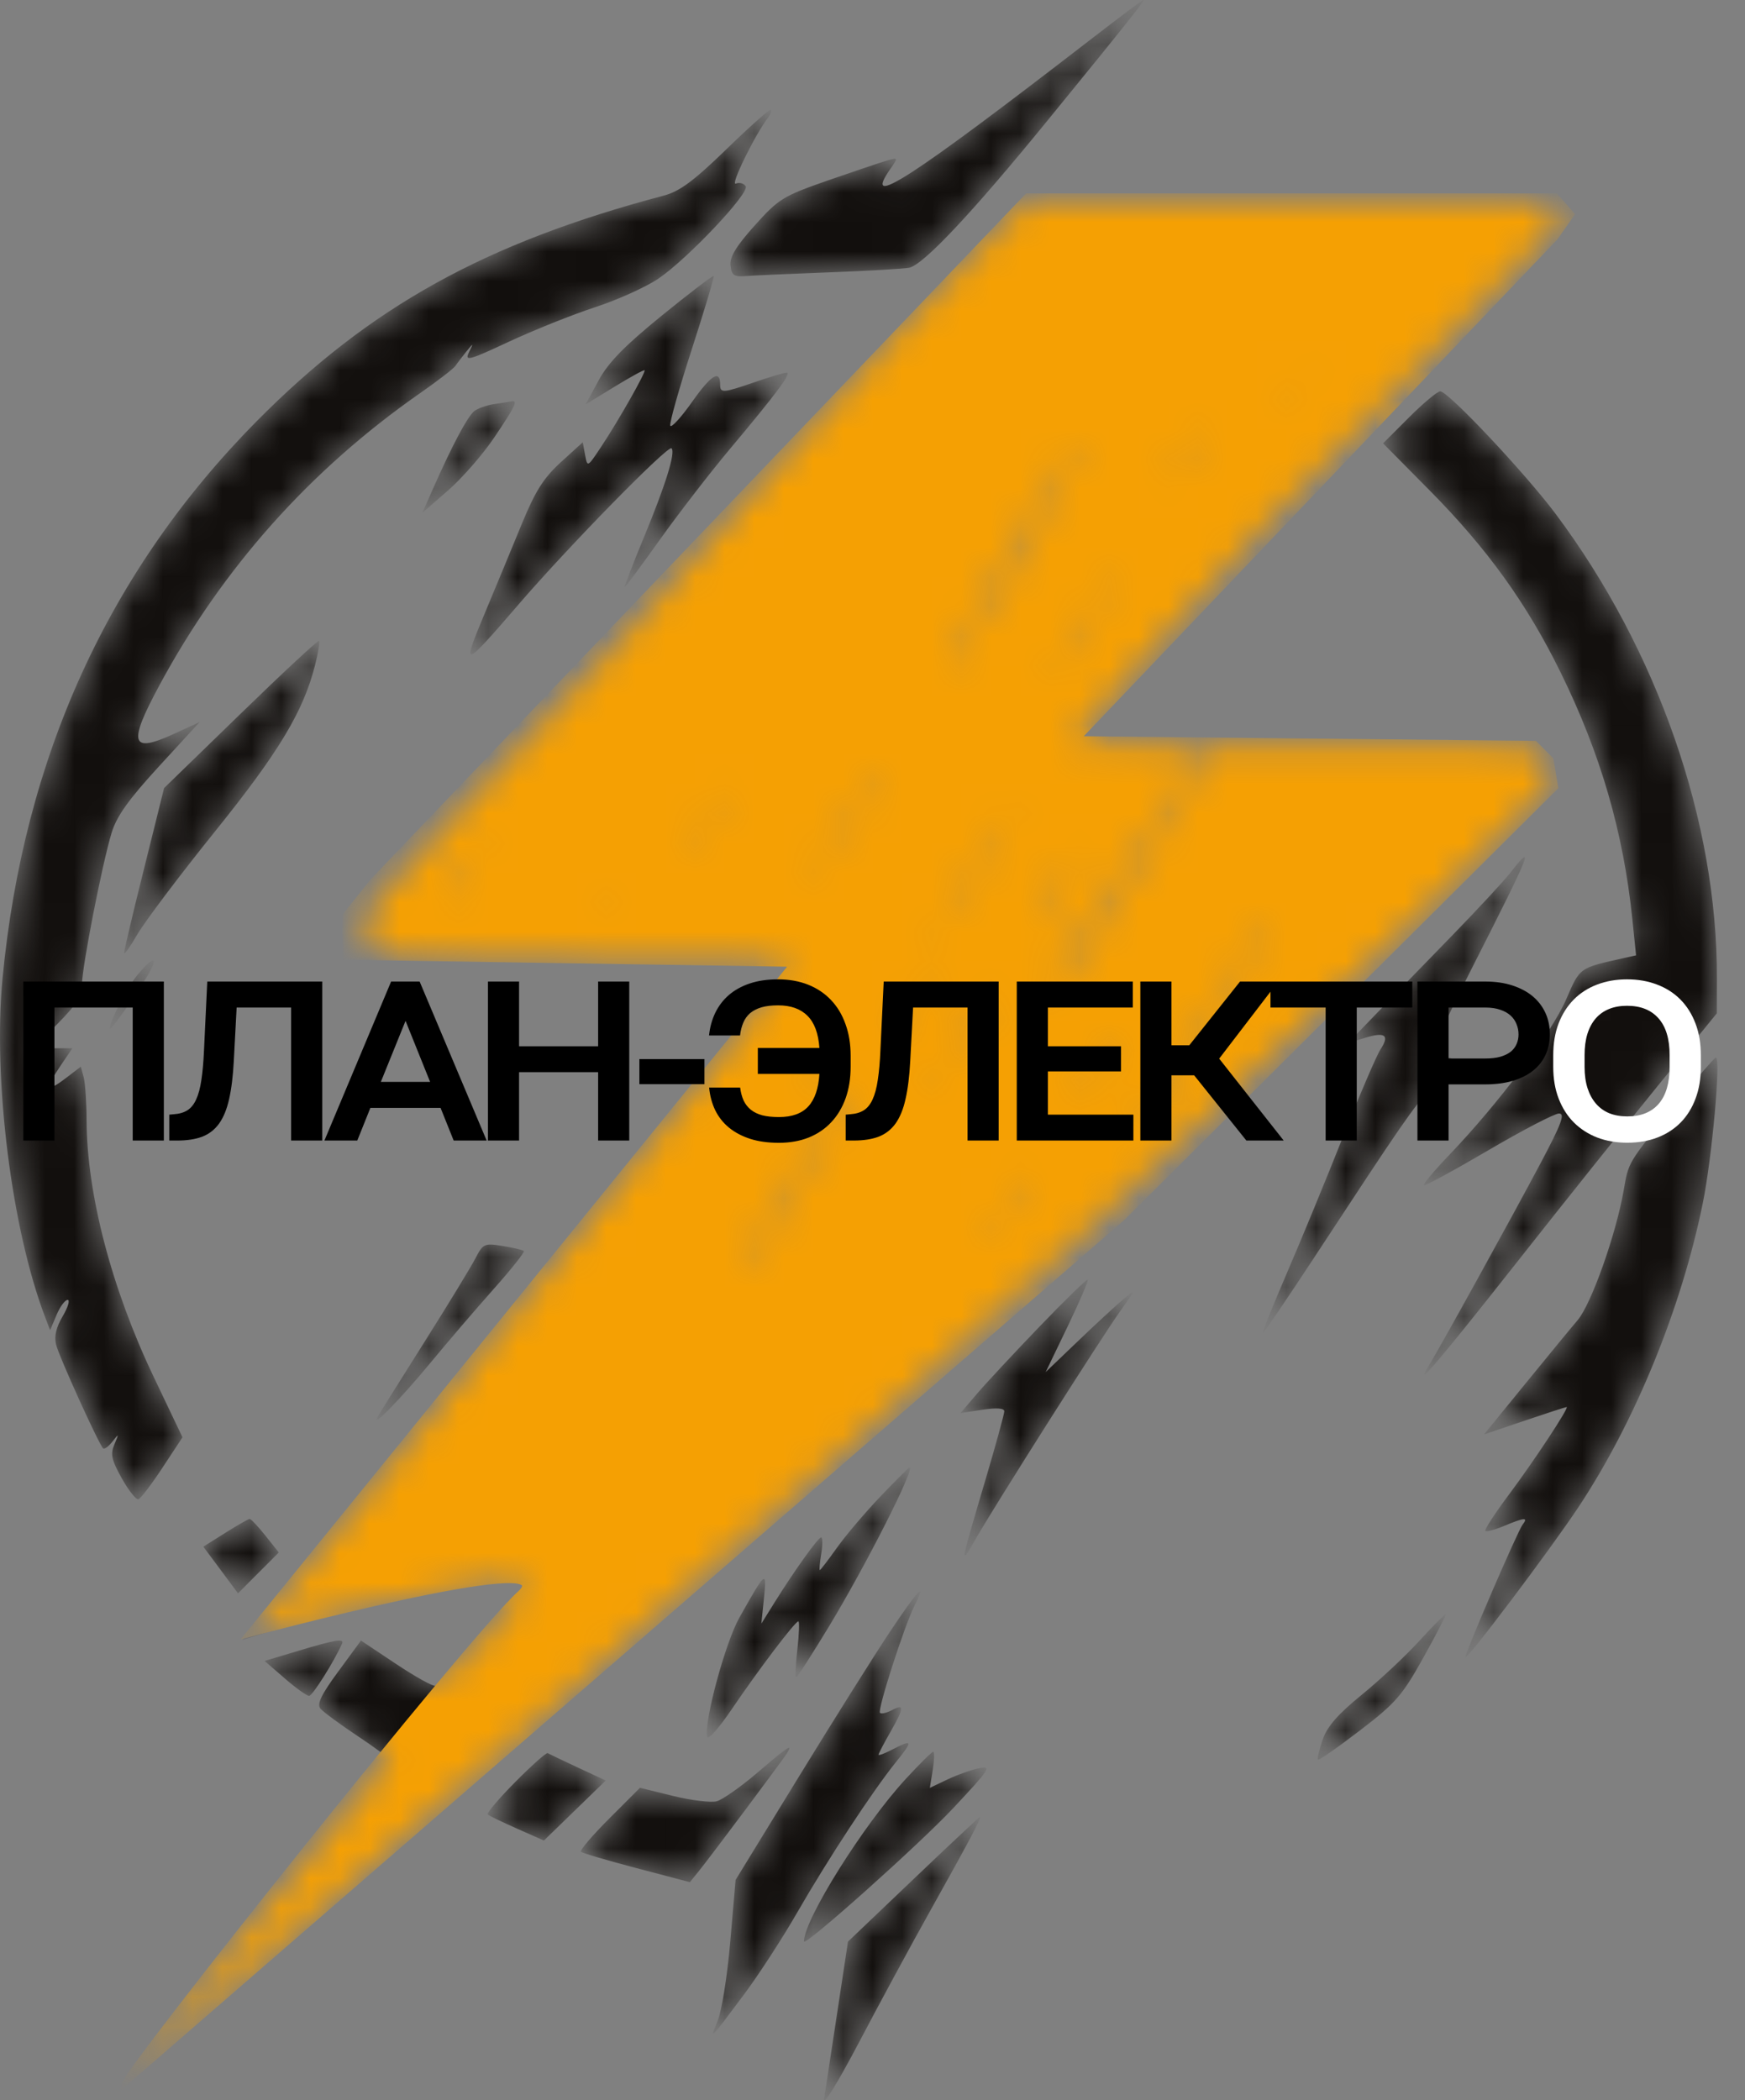 <?xml version="1.0" encoding="UTF-8"?> <svg xmlns="http://www.w3.org/2000/svg" width="59" height="71" viewBox="0 0 59 71" fill="none"><rect x="0" y="0" width="59" height="71" fill="#808080" stroke="none"/> <mask id="mask0_4431_27431" style="mask-type:alpha" maskUnits="userSpaceOnUse" x="0" y="0" width="59" height="71"> <path fill-rule="evenodd" clip-rule="evenodd" d="M36.949 1.278C30.719 6.089 29.109 7.128 30.119 5.686C30.369 5.329 30.366 5.322 30.001 5.425C29.794 5.484 28.895 5.786 28.002 6.096C26.475 6.628 26.328 6.718 25.518 7.622C24.886 8.326 24.668 8.687 24.7 8.976C24.736 9.309 24.816 9.364 25.215 9.333C25.475 9.312 26.751 9.255 28.05 9.206C29.35 9.157 30.559 9.087 30.739 9.051C31.22 8.953 32.865 7.204 35.406 4.089C38.092 0.796 38.725 -0.002 38.655 3.3489e-06C38.626 0.001 37.858 0.576 36.949 1.278ZM24.567 5.039C23.451 6.121 22.978 6.471 22.441 6.613C16.404 8.211 12.507 10.37 8.678 14.24C3.675 19.295 0.8 25.597 0.086 33.069C-0.242 36.512 0.395 41.574 1.532 44.541L1.694 44.965L1.91 44.453C2.029 44.171 2.198 43.941 2.286 43.941C2.374 43.941 2.299 44.19 2.12 44.494C1.897 44.871 1.826 45.178 1.897 45.458C1.998 45.864 3.334 48.808 3.485 48.959C3.527 49.002 3.669 48.9 3.8 48.733C4.022 48.449 4.026 48.454 3.868 48.827C3.727 49.158 3.769 49.349 4.119 49.976C4.35 50.389 4.603 50.706 4.681 50.68C4.76 50.654 5.127 50.173 5.497 49.61L6.17 48.587L5.194 46.539C3.773 43.56 2.936 40.358 2.928 37.877C2.926 37.271 2.882 36.613 2.829 36.416L2.733 36.058L2.201 36.464C1.571 36.944 1.524 36.796 2.058 36.009L2.447 35.436H1.788H1.129L1.95 34.604C2.589 33.957 2.772 33.662 2.772 33.278C2.772 32.692 3.451 29.218 3.774 28.152C3.943 27.593 4.349 27.025 5.375 25.907L6.748 24.41L5.865 24.815C4.418 25.477 4.323 25.144 5.391 23.164C7.53 19.198 10.484 15.886 14.19 13.3C14.797 12.877 15.341 12.457 15.4 12.368C15.459 12.278 15.623 12.063 15.763 11.89C16.015 11.58 16.016 11.58 15.853 11.918C15.706 12.223 15.86 12.181 17.207 11.551C18.044 11.161 19.354 10.636 20.12 10.386C20.885 10.136 21.852 9.698 22.269 9.414C23.261 8.737 25.353 6.521 25.213 6.295C25.153 6.198 25.003 6.159 24.878 6.207C24.678 6.283 25.525 4.554 25.972 3.972C26.057 3.861 26.098 3.743 26.064 3.709C26.03 3.675 25.356 4.273 24.567 5.039ZM34.15 7.362C32.662 8.748 28.055 13.635 26.318 15.67C23.318 19.183 18.684 24.226 15.017 27.968C12.344 30.697 12.176 30.944 12.477 31.727C12.738 32.407 13.123 32.443 20.089 32.443C24.834 32.443 26.712 32.493 26.712 32.618C26.712 32.808 22.025 38.741 18.795 42.641C17.69 43.975 15.211 47.029 13.286 49.426C11.362 51.823 9.427 54.157 8.988 54.611C8.547 55.066 8.191 55.437 8.196 55.436C8.201 55.434 8.772 55.256 9.465 55.039C11.146 54.513 12.342 54.239 14.974 53.777C17.564 53.322 17.56 53.323 17.677 53.626C17.735 53.778 17.256 54.402 16.316 55.398C15.518 56.243 14.801 56.958 14.723 56.987C14.645 57.017 14.046 56.684 13.393 56.249L12.205 55.458L11.435 56.507C10.858 57.292 10.708 57.606 10.834 57.758C10.927 57.87 11.49 58.285 12.085 58.681C12.68 59.076 13.167 59.439 13.167 59.488C13.167 59.577 11.484 61.597 6.634 67.329C5.168 69.062 4.107 70.374 4.276 70.246C4.742 69.89 7.373 67.609 12.915 62.754C15.678 60.333 18.554 57.82 19.305 57.171C25.375 51.916 32.283 45.773 35.842 42.462C42.788 36.001 44.146 34.715 48.265 30.693C52.064 26.983 52.559 26.444 52.464 26.119C52.405 25.916 52.213 25.626 52.038 25.474C51.748 25.223 51.238 25.198 46.385 25.198H41.051L40.782 25.631C40.634 25.87 39.76 27.234 38.838 28.663C37.917 30.093 36.888 31.697 36.552 32.228C36.216 32.76 35.808 33.277 35.646 33.379C35.46 33.495 35.578 33.225 35.965 32.649C36.303 32.146 37.06 30.99 37.648 30.081C38.236 29.171 39.17 27.737 39.723 26.893C40.276 26.049 40.729 25.324 40.729 25.283C40.729 25.241 39.722 25.187 38.492 25.163L36.255 25.12L38.678 22.299C41.11 19.466 43.7 16.728 49.38 10.984C51.064 9.283 52.502 7.781 52.576 7.648C52.657 7.504 52.643 7.276 52.542 7.088C52.375 6.776 52.231 6.771 43.578 6.771H34.784L34.15 7.362ZM22.379 10.666C21.112 11.696 20.567 12.255 20.241 12.858L19.803 13.668L20.777 13.073C21.312 12.746 21.77 12.495 21.794 12.516C21.85 12.566 20.913 14.219 20.323 15.107C19.862 15.802 19.86 15.803 19.782 15.378L19.703 14.951L18.962 15.625C18.379 16.157 18.098 16.6 17.64 17.717C17.32 18.497 16.751 19.868 16.377 20.765C15.597 22.629 15.655 22.613 17.533 20.433C19.224 18.468 22.587 15.036 22.705 15.154C22.846 15.296 22.511 16.376 21.764 18.181C21.387 19.096 21.098 19.843 21.123 19.843C21.149 19.843 21.688 19.117 22.321 18.229C22.955 17.341 24.009 15.977 24.663 15.197C26.268 13.284 26.778 12.598 26.597 12.598C26.514 12.598 26.034 12.74 25.53 12.914C24.438 13.289 24.349 13.296 24.349 13.002C24.349 12.483 24.047 12.668 23.402 13.583C23.025 14.117 22.692 14.479 22.662 14.389C22.632 14.297 22.96 13.134 23.392 11.802C23.823 10.47 24.155 9.359 24.128 9.333C24.102 9.306 23.315 9.906 22.379 10.666ZM44.036 13.071C43.944 13.244 43.832 13.386 43.789 13.386C43.746 13.386 43.786 13.244 43.879 13.071C43.972 12.898 44.083 12.756 44.126 12.756C44.169 12.756 44.129 12.898 44.036 13.071ZM47.642 14.108L46.763 14.987L48.353 16.594C50.291 18.554 51.63 20.415 52.768 22.735C54.12 25.488 54.886 28.125 55.191 31.07L55.317 32.295L54.914 32.385C53.373 32.729 53.429 32.688 52.942 33.808C52.46 34.913 50.663 37.303 49.022 39.02C48.504 39.561 48.109 40.031 48.145 40.064C48.181 40.096 49.162 39.564 50.326 38.882C51.49 38.199 52.563 37.641 52.711 37.641C52.927 37.641 52.8 37.981 52.081 39.334C51.06 41.255 48.687 45.552 48.32 46.146C47.745 47.075 48.661 46.002 51.284 42.674C52.798 40.753 54.94 38.072 56.042 36.718L58.047 34.255L58.05 33.069C58.066 27.789 56.05 21.986 52.596 17.369C51.56 15.986 48.965 13.229 48.697 13.229C48.601 13.229 48.126 13.624 47.642 14.108ZM16.71 13.66C16.45 13.698 16.144 13.807 16.029 13.902C15.803 14.089 15.294 15.046 14.672 16.45L14.283 17.331L15.149 16.579C15.624 16.166 16.33 15.357 16.716 14.782C17.419 13.737 17.522 13.523 17.301 13.567C17.236 13.58 16.97 13.622 16.71 13.66ZM40.272 15.237C40.104 15.562 39.848 15.969 39.703 16.142C39.488 16.4 39.678 16.005 40.367 14.764C40.403 14.699 40.465 14.646 40.505 14.646C40.545 14.646 40.44 14.912 40.272 15.237ZM36.377 15.237C36.112 16.058 32.848 21.66 32.216 22.38C31.769 22.889 31.822 22.785 33.359 20.158C34.093 18.902 35.069 17.219 35.526 16.418C36.346 14.981 36.552 14.696 36.377 15.237ZM37.894 19.371C37.801 19.544 37.69 19.686 37.647 19.686C37.603 19.686 37.644 19.544 37.736 19.371C37.829 19.198 37.94 19.056 37.984 19.056C38.027 19.056 37.987 19.198 37.894 19.371ZM37.387 20.198C37.262 20.393 36.786 21.137 36.33 21.852C35.874 22.566 35.468 23.151 35.428 23.151C35.335 23.151 35.394 23.052 36.518 21.3C37.033 20.499 37.49 19.843 37.534 19.843C37.579 19.843 37.513 20.003 37.387 20.198ZM8.137 24.125L5.548 26.64L4.875 29.345C4.504 30.832 4.199 32.12 4.197 32.207C4.194 32.294 4.398 32.01 4.65 31.577C4.903 31.144 6.079 29.585 7.265 28.112C9.44 25.411 10.258 24.049 10.656 22.47C10.76 22.058 10.818 21.696 10.785 21.666C10.752 21.635 9.56 22.742 8.137 24.125ZM29.763 26.175C28.861 27.634 27.603 29.564 27.474 29.687C27.283 29.869 28.326 28.128 29.172 26.854C29.489 26.377 29.778 25.986 29.814 25.986C29.85 25.986 29.827 26.071 29.763 26.175ZM24.24 27.404C23.84 28.117 23.122 29.125 23.287 28.742C23.427 28.418 24.554 26.616 24.617 26.616C24.653 26.616 24.483 26.97 24.24 27.404ZM34.079 27.758C33.954 27.953 33.561 28.612 33.207 29.222C32.852 29.833 32.408 30.506 32.218 30.718L31.875 31.105L32.104 30.711C32.865 29.406 34.146 27.403 34.22 27.403C34.268 27.403 34.205 27.563 34.079 27.758ZM16.124 28.86C15.999 29.055 15.701 29.551 15.461 29.963C15.222 30.374 14.994 30.711 14.954 30.711C14.865 30.711 14.863 30.714 15.594 29.49C15.917 28.949 16.22 28.506 16.267 28.506C16.314 28.506 16.25 28.665 16.124 28.86ZM35.913 29.884C35.608 30.555 35.249 31.211 35.115 31.341C34.98 31.471 35.197 30.921 35.596 30.12C35.995 29.319 36.355 28.663 36.395 28.663C36.435 28.663 36.219 29.213 35.913 29.884ZM51.077 29.49C50.858 29.772 49.954 30.746 49.068 31.656C48.183 32.565 47.036 33.748 46.519 34.284L45.581 35.258L46.147 35.084C46.834 34.873 46.993 34.991 46.675 35.476C46.543 35.677 45.972 37.008 45.406 38.434C44.84 39.86 43.987 41.931 43.511 43.035C43.035 44.139 42.673 45.043 42.708 45.043C42.743 45.043 43.527 43.892 44.451 42.484C47.458 37.903 47.685 37.573 48.475 36.656C49.203 35.812 49.23 35.751 48.877 35.751C48.669 35.751 48.459 35.711 48.409 35.661C48.36 35.612 49.011 34.212 49.856 32.551C51.755 28.814 51.914 28.416 51.077 29.49ZM20.904 30.595C20.748 30.75 20.73 30.732 20.815 30.507C20.875 30.352 20.963 30.265 21.011 30.313C21.06 30.361 21.011 30.488 20.904 30.595ZM42.6 31.774C42.317 32.272 41.582 33.459 40.967 34.412C40.352 35.365 39.581 36.588 39.254 37.129C38.926 37.67 38.621 38.113 38.576 38.113C38.462 38.113 39.175 36.898 40.331 35.121C40.867 34.298 41.682 33.005 42.144 32.246C43.086 30.699 43.389 30.385 42.6 31.774ZM31.436 31.971C31.344 32.144 31.233 32.286 31.189 32.286C31.146 32.286 31.186 32.144 31.279 31.971C31.372 31.798 31.483 31.656 31.526 31.656C31.57 31.656 31.529 31.798 31.436 31.971ZM4.641 32.967C4.286 33.396 3.717 34.506 3.717 34.77C3.717 34.879 4.499 33.783 4.957 33.034C5.394 32.317 5.211 32.278 4.641 32.967ZM31.34 33.428C31.009 33.991 29.997 35.436 29.933 35.436C29.892 35.436 30.189 34.94 30.592 34.333C30.995 33.727 31.354 33.231 31.39 33.231C31.426 33.231 31.403 33.319 31.34 33.428ZM33.079 34.451C32.764 34.95 32.394 35.463 32.256 35.593C32.033 35.803 32.023 35.803 32.171 35.593C32.262 35.463 32.594 34.95 32.908 34.451C33.223 33.953 33.519 33.546 33.566 33.546C33.613 33.546 33.394 33.953 33.079 34.451ZM37.56 35.47C37.235 36.079 36.312 37.483 36.238 37.483C36.199 37.483 36.495 36.952 36.896 36.302C37.583 35.189 37.971 34.702 37.56 35.47ZM56.693 37.28C54.999 39.372 55.072 39.251 54.892 40.272C54.63 41.752 53.798 44.09 53.343 44.625C53.11 44.898 52.303 45.88 51.548 46.806L50.177 48.489L51.546 48.026C52.299 47.771 52.94 47.563 52.969 47.563C53.071 47.563 51.878 49.372 51.014 50.529C50.54 51.164 50.182 51.714 50.22 51.752C50.257 51.789 50.545 51.712 50.858 51.581C51.552 51.292 51.682 51.283 51.48 51.54C51.318 51.747 49.549 55.842 49.549 56.011C49.549 56.187 52.404 52.403 53.368 50.949C55.279 48.067 56.847 44.237 57.572 40.677C57.886 39.136 58.191 35.751 58.016 35.751C57.969 35.751 57.374 36.439 56.693 37.28ZM27.499 36.538C27.406 36.712 27.295 36.853 27.252 36.853C27.208 36.853 27.249 36.712 27.341 36.538C27.434 36.365 27.545 36.223 27.589 36.223C27.632 36.223 27.592 36.365 27.499 36.538ZM31.909 36.283C31.909 36.315 31.785 36.44 31.633 36.558C31.384 36.754 31.378 36.749 31.574 36.499C31.78 36.236 31.909 36.153 31.909 36.283ZM28.835 37.129C28.684 37.367 28.295 37.916 27.972 38.349C27.649 38.783 26.982 39.881 26.49 40.791C25.479 42.658 24.678 43.811 25.363 42.412C25.928 41.259 27.404 38.846 28.257 37.68C28.995 36.671 29.326 36.355 28.835 37.129ZM34.343 40.594C33.61 41.924 33.304 42.265 33.883 41.106C34.365 40.142 34.742 39.531 34.854 39.531C34.895 39.531 34.665 40.009 34.343 40.594ZM16.07 42.545C15.919 42.836 15.148 44.102 14.355 45.358C13.562 46.614 12.853 47.748 12.778 47.878C12.511 48.346 13.536 47.301 14.555 46.067C15.127 45.374 16.086 44.255 16.686 43.581C17.286 42.907 17.747 42.326 17.71 42.289C17.673 42.253 17.351 42.176 16.993 42.119C16.374 42.02 16.331 42.039 16.07 42.545ZM35.157 44.834C34.302 45.723 33.348 46.747 33.039 47.108L32.476 47.766L33.216 47.655C33.696 47.583 33.956 47.602 33.956 47.708C33.956 47.799 33.667 48.849 33.314 50.041C32.456 52.939 32.453 52.956 32.971 52.052C33.624 50.91 37.209 45.26 37.867 44.334C38.414 43.563 38.416 43.555 37.963 43.936C37.709 44.151 37.017 44.788 36.428 45.354L35.355 46.382L36.096 44.843C36.504 43.997 36.809 43.285 36.775 43.261C36.741 43.237 36.013 43.945 35.157 44.834ZM29.761 50.595C29.245 51.136 28.584 51.916 28.292 52.328C28 52.739 27.742 53.076 27.718 53.076C27.695 53.076 27.716 52.828 27.766 52.524C27.815 52.221 27.814 51.973 27.763 51.973C27.661 51.973 26.87 53.077 26.187 54.172L25.742 54.887L25.829 54.031C25.927 53.062 25.9 53.084 25.002 54.677C24.525 55.523 23.803 58.184 23.909 58.71C23.934 58.836 24.309 58.417 24.741 57.779C25.646 56.443 26.885 54.808 26.993 54.808C27.034 54.808 27.019 55.233 26.96 55.753C26.901 56.273 26.883 56.698 26.92 56.698C26.957 56.698 27.449 55.936 28.014 55.005C29.268 52.937 30.954 49.611 30.749 49.611C30.721 49.611 30.277 50.054 29.761 50.595ZM7.619 51.816L6.875 52.284L7.461 53.072L8.047 53.86L8.737 53.17L9.427 52.48L8.974 51.911C8.724 51.599 8.485 51.345 8.442 51.346C8.398 51.348 8.028 51.559 7.619 51.816ZM30.08 55.175C29.552 55.969 28.163 58.179 26.995 60.084L24.871 63.549L24.691 65.635C24.593 66.782 24.401 67.987 24.265 68.312C23.981 68.993 23.989 68.985 25.166 67.408C25.651 66.758 26.456 65.518 26.954 64.652C27.99 62.851 29.498 60.553 30.288 59.572C30.879 58.84 30.863 58.784 30.169 59.143C29.913 59.276 29.704 59.354 29.704 59.317C29.704 59.28 29.88 58.942 30.096 58.565C30.575 57.727 30.588 57.58 30.163 57.808C29.982 57.904 29.798 57.947 29.753 57.902C29.659 57.809 30.578 54.955 30.918 54.282C31.369 53.39 31.021 53.761 30.08 55.175ZM47.991 55.467C47.524 55.978 46.645 56.801 46.037 57.295C45.233 57.949 44.873 58.362 44.719 58.811C44.603 59.15 44.533 59.452 44.563 59.483C44.594 59.514 45.229 59.072 45.974 58.502C47.19 57.571 47.411 57.318 48.126 56.033C48.564 55.246 48.904 54.587 48.881 54.569C48.858 54.552 48.458 54.956 47.991 55.467ZM10.073 55.809L8.947 56.147L9.627 56.737C10.001 57.062 10.372 57.328 10.451 57.328C10.566 57.328 11.301 56.16 11.565 55.558C11.643 55.38 11.32 55.434 10.073 55.809ZM25.602 59.929C25.043 60.406 24.426 60.839 24.231 60.891C24.036 60.942 23.373 60.861 22.758 60.71L21.638 60.436L20.599 61.475C20.027 62.046 19.597 62.551 19.643 62.597C19.688 62.642 20.535 62.892 21.525 63.152L23.325 63.625L23.612 63.272C24.033 62.753 26.474 59.487 26.612 59.258C26.812 58.925 26.655 59.029 25.602 59.929ZM17.424 60.236C16.868 60.798 16.448 61.292 16.491 61.335C16.533 61.378 16.979 61.594 17.48 61.815L18.39 62.218L19.435 61.204L20.48 60.189L19.54 59.751C19.023 59.51 18.563 59.291 18.518 59.264C18.473 59.238 17.981 59.675 17.424 60.236ZM30.627 60.133C29.191 61.691 27.184 64.893 27.184 65.627C27.184 65.829 31.079 62.352 32.233 61.119C33.475 59.793 33.543 59.687 33.099 59.776C32.834 59.83 32.353 60.001 32.029 60.156L31.439 60.437L31.537 59.828C31.59 59.492 31.597 59.218 31.552 59.218C31.507 59.218 31.09 59.63 30.627 60.133ZM30.88 63.529L28.671 65.635L28.304 68.057C28.102 69.389 27.904 70.692 27.864 70.952C27.823 71.215 28.341 70.377 29.032 69.062C29.715 67.762 30.808 65.743 31.463 64.573C32.762 62.25 33.201 61.423 33.133 61.423C33.108 61.423 32.094 62.371 30.88 63.529Z" fill="black"></path> </mask> <g mask="url(#mask0_4431_27431)"> <path fill-rule="evenodd" clip-rule="evenodd" d="M36.949 1.278C30.719 6.089 29.109 7.128 30.119 5.686C30.369 5.329 30.366 5.322 30.001 5.425C29.794 5.484 28.895 5.786 28.002 6.096C26.475 6.628 26.328 6.718 25.518 7.622C24.886 8.326 24.668 8.687 24.7 8.976C24.736 9.309 24.816 9.364 25.215 9.333C25.475 9.312 26.751 9.255 28.05 9.206C29.35 9.157 30.559 9.087 30.739 9.051C31.22 8.953 32.865 7.204 35.406 4.089C38.092 0.796 38.725 -0.002 38.655 3.3489e-06C38.626 0.001 37.858 0.576 36.949 1.278ZM24.567 5.039C23.451 6.121 22.978 6.471 22.441 6.613C16.404 8.211 12.507 10.37 8.678 14.24C3.675 19.295 0.8 25.597 0.086 33.069C-0.242 36.512 0.395 41.574 1.532 44.541L1.694 44.965L1.91 44.453C2.029 44.171 2.198 43.941 2.286 43.941C2.374 43.941 2.299 44.19 2.12 44.494C1.897 44.871 1.826 45.178 1.897 45.458C1.998 45.864 3.334 48.808 3.485 48.959C3.527 49.002 3.669 48.9 3.8 48.733C4.022 48.449 4.026 48.454 3.868 48.827C3.727 49.158 3.769 49.349 4.119 49.976C4.35 50.389 4.603 50.706 4.681 50.68C4.76 50.654 5.127 50.173 5.497 49.61L6.17 48.587L5.194 46.539C3.773 43.56 2.936 40.358 2.928 37.877C2.926 37.271 2.882 36.613 2.829 36.416L2.733 36.058L2.201 36.464C1.571 36.944 1.524 36.796 2.058 36.009L2.447 35.436H1.788H1.129L1.95 34.604C2.589 33.957 2.772 33.662 2.772 33.278C2.772 32.692 3.451 29.218 3.774 28.152C3.943 27.593 4.349 27.025 5.375 25.907L6.748 24.41L5.865 24.815C4.418 25.477 4.323 25.144 5.391 23.164C7.53 19.198 10.484 15.886 14.19 13.3C14.797 12.877 15.341 12.457 15.4 12.368C15.459 12.278 15.623 12.063 15.763 11.89C16.015 11.58 16.016 11.58 15.853 11.918C15.706 12.223 15.86 12.181 17.207 11.551C18.044 11.161 19.354 10.636 20.12 10.386C20.885 10.136 21.852 9.698 22.269 9.414C23.261 8.737 25.353 6.521 25.213 6.295C25.153 6.198 25.003 6.159 24.878 6.207C24.678 6.283 25.525 4.554 25.972 3.972C26.057 3.861 26.098 3.743 26.064 3.709C26.03 3.675 25.356 4.273 24.567 5.039ZM34.15 7.362C32.662 8.748 28.055 13.635 26.318 15.67C23.318 19.183 18.684 24.226 15.017 27.968C12.344 30.697 12.176 30.944 12.477 31.727C12.738 32.407 13.123 32.443 20.089 32.443C24.834 32.443 26.712 32.493 26.712 32.618C26.712 32.808 22.025 38.741 18.795 42.641C17.69 43.975 15.211 47.029 13.286 49.426C11.362 51.823 9.427 54.157 8.988 54.611C8.547 55.066 8.191 55.437 8.196 55.436C8.201 55.434 8.772 55.256 9.465 55.039C11.146 54.513 12.342 54.239 14.974 53.777C17.564 53.322 17.56 53.323 17.677 53.626C17.735 53.778 17.256 54.402 16.316 55.398C15.518 56.243 14.801 56.958 14.723 56.987C14.645 57.017 14.046 56.684 13.393 56.249L12.205 55.458L11.435 56.507C10.858 57.292 10.708 57.606 10.834 57.758C10.927 57.87 11.49 58.285 12.085 58.681C12.68 59.076 13.167 59.439 13.167 59.488C13.167 59.577 11.484 61.597 6.634 67.329C5.168 69.062 4.107 70.374 4.276 70.246C4.742 69.89 7.373 67.609 12.915 62.754C15.678 60.333 18.554 57.82 19.305 57.171C25.375 51.916 32.283 45.773 35.842 42.462C42.788 36.001 44.146 34.715 48.265 30.693C52.064 26.983 52.559 26.444 52.464 26.119C52.405 25.916 52.213 25.626 52.038 25.474C51.748 25.223 51.238 25.198 46.385 25.198H41.051L40.782 25.631C40.634 25.87 39.76 27.234 38.838 28.663C37.917 30.093 36.888 31.697 36.552 32.228C36.216 32.76 35.808 33.277 35.646 33.379C35.46 33.495 35.578 33.225 35.965 32.649C36.303 32.146 37.06 30.99 37.648 30.081C38.236 29.171 39.17 27.737 39.723 26.893C40.276 26.049 40.729 25.324 40.729 25.283C40.729 25.241 39.722 25.187 38.492 25.163L36.255 25.12L38.678 22.299C41.11 19.466 43.7 16.728 49.38 10.984C51.064 9.283 52.502 7.781 52.576 7.648C52.657 7.504 52.643 7.276 52.542 7.088C52.375 6.776 52.231 6.771 43.578 6.771H34.784L34.15 7.362ZM22.379 10.666C21.112 11.696 20.567 12.255 20.241 12.858L19.803 13.668L20.777 13.073C21.312 12.746 21.77 12.495 21.794 12.516C21.85 12.566 20.913 14.219 20.323 15.107C19.862 15.802 19.86 15.803 19.782 15.378L19.703 14.951L18.962 15.625C18.379 16.157 18.098 16.6 17.64 17.717C17.32 18.497 16.751 19.868 16.377 20.765C15.597 22.629 15.655 22.613 17.533 20.433C19.224 18.468 22.587 15.036 22.705 15.154C22.846 15.296 22.511 16.376 21.764 18.181C21.387 19.096 21.098 19.843 21.123 19.843C21.149 19.843 21.688 19.117 22.321 18.229C22.955 17.341 24.009 15.977 24.663 15.197C26.268 13.284 26.778 12.598 26.597 12.598C26.514 12.598 26.034 12.74 25.53 12.914C24.438 13.289 24.349 13.296 24.349 13.002C24.349 12.483 24.047 12.668 23.402 13.583C23.025 14.117 22.692 14.479 22.662 14.389C22.632 14.297 22.96 13.134 23.392 11.802C23.823 10.47 24.155 9.359 24.128 9.333C24.102 9.306 23.315 9.906 22.379 10.666ZM44.036 13.071C43.944 13.244 43.832 13.386 43.789 13.386C43.746 13.386 43.786 13.244 43.879 13.071C43.972 12.898 44.083 12.756 44.126 12.756C44.169 12.756 44.129 12.898 44.036 13.071ZM47.642 14.108L46.763 14.987L48.353 16.594C50.291 18.554 51.63 20.415 52.768 22.735C54.12 25.488 54.886 28.125 55.191 31.07L55.317 32.295L54.914 32.385C53.373 32.729 53.429 32.688 52.942 33.808C52.46 34.913 50.663 37.303 49.022 39.02C48.504 39.561 48.109 40.031 48.145 40.064C48.181 40.096 49.162 39.564 50.326 38.882C51.49 38.199 52.563 37.641 52.711 37.641C52.927 37.641 52.8 37.981 52.081 39.334C51.06 41.255 48.687 45.552 48.32 46.146C47.745 47.075 48.661 46.002 51.284 42.674C52.798 40.753 54.94 38.072 56.042 36.718L58.047 34.255L58.05 33.069C58.066 27.789 56.05 21.986 52.596 17.369C51.56 15.986 48.965 13.229 48.697 13.229C48.601 13.229 48.126 13.624 47.642 14.108ZM16.71 13.66C16.45 13.698 16.144 13.807 16.029 13.902C15.803 14.089 15.294 15.046 14.672 16.45L14.283 17.331L15.149 16.579C15.624 16.166 16.33 15.357 16.716 14.782C17.419 13.737 17.522 13.523 17.301 13.567C17.236 13.58 16.97 13.622 16.71 13.66ZM40.272 15.237C40.104 15.562 39.848 15.969 39.703 16.142C39.488 16.4 39.678 16.005 40.367 14.764C40.403 14.699 40.465 14.646 40.505 14.646C40.545 14.646 40.44 14.912 40.272 15.237ZM36.377 15.237C36.112 16.058 32.848 21.66 32.216 22.38C31.769 22.889 31.822 22.785 33.359 20.158C34.093 18.902 35.069 17.219 35.526 16.418C36.346 14.981 36.552 14.696 36.377 15.237ZM37.894 19.371C37.801 19.544 37.69 19.686 37.647 19.686C37.603 19.686 37.644 19.544 37.736 19.371C37.829 19.198 37.94 19.056 37.984 19.056C38.027 19.056 37.987 19.198 37.894 19.371ZM37.387 20.198C37.262 20.393 36.786 21.137 36.33 21.852C35.874 22.566 35.468 23.151 35.428 23.151C35.335 23.151 35.394 23.052 36.518 21.3C37.033 20.499 37.49 19.843 37.534 19.843C37.579 19.843 37.513 20.003 37.387 20.198ZM8.137 24.125L5.548 26.64L4.875 29.345C4.504 30.832 4.199 32.12 4.197 32.207C4.194 32.294 4.398 32.01 4.65 31.577C4.903 31.144 6.079 29.585 7.265 28.112C9.44 25.411 10.258 24.049 10.656 22.47C10.76 22.058 10.818 21.696 10.785 21.666C10.752 21.635 9.56 22.742 8.137 24.125ZM29.763 26.175C28.861 27.634 27.603 29.564 27.474 29.687C27.283 29.869 28.326 28.128 29.172 26.854C29.489 26.377 29.778 25.986 29.814 25.986C29.85 25.986 29.827 26.071 29.763 26.175ZM24.24 27.404C23.84 28.117 23.122 29.125 23.287 28.742C23.427 28.418 24.554 26.616 24.617 26.616C24.653 26.616 24.483 26.97 24.24 27.404ZM34.079 27.758C33.954 27.953 33.561 28.612 33.207 29.222C32.852 29.833 32.408 30.506 32.218 30.718L31.875 31.105L32.104 30.711C32.865 29.406 34.146 27.403 34.22 27.403C34.268 27.403 34.205 27.563 34.079 27.758ZM16.124 28.86C15.999 29.055 15.701 29.551 15.461 29.963C15.222 30.374 14.994 30.711 14.954 30.711C14.865 30.711 14.863 30.714 15.594 29.49C15.917 28.949 16.22 28.506 16.267 28.506C16.314 28.506 16.25 28.665 16.124 28.86ZM35.913 29.884C35.608 30.555 35.249 31.211 35.115 31.341C34.98 31.471 35.197 30.921 35.596 30.12C35.995 29.319 36.355 28.663 36.395 28.663C36.435 28.663 36.219 29.213 35.913 29.884ZM51.077 29.49C50.858 29.772 49.954 30.746 49.068 31.656C48.183 32.565 47.036 33.748 46.519 34.284L45.581 35.258L46.147 35.084C46.834 34.873 46.993 34.991 46.675 35.476C46.543 35.677 45.972 37.008 45.406 38.434C44.84 39.86 43.987 41.931 43.511 43.035C43.035 44.139 42.673 45.043 42.708 45.043C42.743 45.043 43.527 43.892 44.451 42.484C47.458 37.903 47.685 37.573 48.475 36.656C49.203 35.812 49.23 35.751 48.877 35.751C48.669 35.751 48.459 35.711 48.409 35.661C48.36 35.612 49.011 34.212 49.856 32.551C51.755 28.814 51.914 28.416 51.077 29.49ZM20.904 30.595C20.748 30.75 20.73 30.732 20.815 30.507C20.875 30.352 20.963 30.265 21.011 30.313C21.06 30.361 21.011 30.488 20.904 30.595ZM42.6 31.774C42.317 32.272 41.582 33.459 40.967 34.412C40.352 35.365 39.581 36.588 39.254 37.129C38.926 37.67 38.621 38.113 38.576 38.113C38.462 38.113 39.175 36.898 40.331 35.121C40.867 34.298 41.682 33.005 42.144 32.246C43.086 30.699 43.389 30.385 42.6 31.774ZM31.436 31.971C31.344 32.144 31.233 32.286 31.189 32.286C31.146 32.286 31.186 32.144 31.279 31.971C31.372 31.798 31.483 31.656 31.526 31.656C31.57 31.656 31.529 31.798 31.436 31.971ZM4.641 32.967C4.286 33.396 3.717 34.506 3.717 34.77C3.717 34.879 4.499 33.783 4.957 33.034C5.394 32.317 5.211 32.278 4.641 32.967ZM31.34 33.428C31.009 33.991 29.997 35.436 29.933 35.436C29.892 35.436 30.189 34.94 30.592 34.333C30.995 33.727 31.354 33.231 31.39 33.231C31.426 33.231 31.403 33.319 31.34 33.428ZM33.079 34.451C32.764 34.95 32.394 35.463 32.256 35.593C32.033 35.803 32.023 35.803 32.171 35.593C32.262 35.463 32.594 34.95 32.908 34.451C33.223 33.953 33.519 33.546 33.566 33.546C33.613 33.546 33.394 33.953 33.079 34.451ZM37.56 35.47C37.235 36.079 36.312 37.483 36.238 37.483C36.199 37.483 36.495 36.952 36.896 36.302C37.583 35.189 37.971 34.702 37.56 35.47ZM56.693 37.28C54.999 39.372 55.072 39.251 54.892 40.272C54.63 41.752 53.798 44.09 53.343 44.625C53.11 44.898 52.303 45.88 51.548 46.806L50.177 48.489L51.546 48.026C52.299 47.771 52.94 47.563 52.969 47.563C53.071 47.563 51.878 49.372 51.014 50.529C50.54 51.164 50.182 51.714 50.22 51.752C50.257 51.789 50.545 51.712 50.858 51.581C51.552 51.292 51.682 51.283 51.48 51.54C51.318 51.747 49.549 55.842 49.549 56.011C49.549 56.187 52.404 52.403 53.368 50.949C55.279 48.067 56.847 44.237 57.572 40.677C57.886 39.136 58.191 35.751 58.016 35.751C57.969 35.751 57.374 36.439 56.693 37.28ZM27.499 36.538C27.406 36.712 27.295 36.853 27.252 36.853C27.208 36.853 27.249 36.712 27.341 36.538C27.434 36.365 27.545 36.223 27.589 36.223C27.632 36.223 27.592 36.365 27.499 36.538ZM31.909 36.283C31.909 36.315 31.785 36.44 31.633 36.558C31.384 36.754 31.378 36.749 31.574 36.499C31.78 36.236 31.909 36.153 31.909 36.283ZM28.835 37.129C28.684 37.367 28.295 37.916 27.972 38.349C27.649 38.783 26.982 39.881 26.49 40.791C25.479 42.658 24.678 43.811 25.363 42.412C25.928 41.259 27.404 38.846 28.257 37.68C28.995 36.671 29.326 36.355 28.835 37.129ZM34.343 40.594C33.61 41.924 33.304 42.265 33.883 41.106C34.365 40.142 34.742 39.531 34.854 39.531C34.895 39.531 34.665 40.009 34.343 40.594ZM16.07 42.545C15.919 42.836 15.148 44.102 14.355 45.358C13.562 46.614 12.853 47.748 12.778 47.878C12.511 48.346 13.536 47.301 14.555 46.067C15.127 45.374 16.086 44.255 16.686 43.581C17.286 42.907 17.747 42.326 17.71 42.289C17.673 42.253 17.351 42.176 16.993 42.119C16.374 42.02 16.331 42.039 16.07 42.545ZM35.157 44.834C34.302 45.723 33.348 46.747 33.039 47.108L32.476 47.766L33.216 47.655C33.696 47.583 33.956 47.602 33.956 47.708C33.956 47.799 33.667 48.849 33.314 50.041C32.456 52.939 32.453 52.956 32.971 52.052C33.624 50.91 37.209 45.26 37.867 44.334C38.414 43.563 38.416 43.555 37.963 43.936C37.709 44.151 37.017 44.788 36.428 45.354L35.355 46.382L36.096 44.843C36.504 43.997 36.809 43.285 36.775 43.261C36.741 43.237 36.013 43.945 35.157 44.834ZM29.761 50.595C29.245 51.136 28.584 51.916 28.292 52.328C28 52.739 27.742 53.076 27.718 53.076C27.695 53.076 27.716 52.828 27.766 52.524C27.815 52.221 27.814 51.973 27.763 51.973C27.661 51.973 26.87 53.077 26.187 54.172L25.742 54.887L25.829 54.031C25.927 53.062 25.9 53.084 25.002 54.677C24.525 55.523 23.803 58.184 23.909 58.71C23.934 58.836 24.309 58.417 24.741 57.779C25.646 56.443 26.885 54.808 26.993 54.808C27.034 54.808 27.019 55.233 26.96 55.753C26.901 56.273 26.883 56.698 26.92 56.698C26.957 56.698 27.449 55.936 28.014 55.005C29.268 52.937 30.954 49.611 30.749 49.611C30.721 49.611 30.277 50.054 29.761 50.595ZM7.619 51.816L6.875 52.284L7.461 53.072L8.047 53.86L8.737 53.17L9.427 52.48L8.974 51.911C8.724 51.599 8.485 51.345 8.442 51.346C8.398 51.348 8.028 51.559 7.619 51.816ZM30.08 55.175C29.552 55.969 28.163 58.179 26.995 60.084L24.871 63.549L24.691 65.635C24.593 66.782 24.401 67.987 24.265 68.312C23.981 68.993 23.989 68.985 25.166 67.408C25.651 66.758 26.456 65.518 26.954 64.652C27.99 62.851 29.498 60.553 30.288 59.572C30.879 58.84 30.863 58.784 30.169 59.143C29.913 59.276 29.704 59.354 29.704 59.317C29.704 59.28 29.88 58.942 30.096 58.565C30.575 57.727 30.588 57.58 30.163 57.808C29.982 57.904 29.798 57.947 29.753 57.902C29.659 57.809 30.578 54.955 30.918 54.282C31.369 53.39 31.021 53.761 30.08 55.175ZM47.991 55.467C47.524 55.978 46.645 56.801 46.037 57.295C45.233 57.949 44.873 58.362 44.719 58.811C44.603 59.15 44.533 59.452 44.563 59.483C44.594 59.514 45.229 59.072 45.974 58.502C47.19 57.571 47.411 57.318 48.126 56.033C48.564 55.246 48.904 54.587 48.881 54.569C48.858 54.552 48.458 54.956 47.991 55.467ZM10.073 55.809L8.947 56.147L9.627 56.737C10.001 57.062 10.372 57.328 10.451 57.328C10.566 57.328 11.301 56.16 11.565 55.558C11.643 55.38 11.32 55.434 10.073 55.809ZM25.602 59.929C25.043 60.406 24.426 60.839 24.231 60.891C24.036 60.942 23.373 60.861 22.758 60.71L21.638 60.436L20.599 61.475C20.027 62.046 19.597 62.551 19.643 62.597C19.688 62.642 20.535 62.892 21.525 63.152L23.325 63.625L23.612 63.272C24.033 62.753 26.474 59.487 26.612 59.258C26.812 58.925 26.655 59.029 25.602 59.929ZM17.424 60.236C16.868 60.798 16.448 61.292 16.491 61.335C16.533 61.378 16.979 61.594 17.48 61.815L18.39 62.218L19.435 61.204L20.48 60.189L19.54 59.751C19.023 59.51 18.563 59.291 18.518 59.264C18.473 59.238 17.981 59.675 17.424 60.236ZM30.627 60.133C29.191 61.691 27.184 64.893 27.184 65.627C27.184 65.829 31.079 62.352 32.233 61.119C33.475 59.793 33.543 59.687 33.099 59.776C32.834 59.83 32.353 60.001 32.029 60.156L31.439 60.437L31.537 59.828C31.59 59.492 31.597 59.218 31.552 59.218C31.507 59.218 31.09 59.63 30.627 60.133ZM30.88 63.529L28.671 65.635L28.304 68.057C28.102 69.389 27.904 70.692 27.864 70.952C27.823 71.215 28.341 70.377 29.032 69.062C29.715 67.762 30.808 65.743 31.463 64.573C32.762 62.25 33.201 61.423 33.133 61.423C33.108 61.423 32.094 62.371 30.88 63.529Z" fill="#120F0D"></path> <path d="M17.561 53.865C15.907 55.361 4.244 70.001 4.174 70.481L37.957 41.186L52.605 26.617L52.447 25.672L51.896 25.121L36.461 24.964L52.605 8.032L53.156 7.245L52.605 6.615H34.728L12.6 29.767L11.655 30.948V32.366L26.775 32.602L8.347 55.282C8.347 55.282 19.215 52.368 17.561 53.865Z" fill="#F5A003" stroke="#F5A003" stroke-width="0.157"></path> </g> <path d="M0.789 33.18H5.54V38.555H4.487V34.059H1.841V38.555H0.789V33.18ZM5.724 38.555V37.68L5.886 37.665C6.066 37.653 6.216 37.608 6.337 37.532C6.457 37.456 6.556 37.334 6.632 37.167C6.711 36.997 6.77 36.777 6.809 36.506C6.851 36.235 6.88 35.899 6.898 35.498L7.008 33.18H10.895V38.555H9.843V34.059H8.001L7.905 35.864C7.878 36.378 7.825 36.807 7.747 37.152C7.67 37.497 7.557 37.773 7.407 37.983C7.257 38.189 7.066 38.337 6.835 38.426C6.606 38.512 6.325 38.555 5.993 38.555H5.724ZM10.969 38.555L13.224 33.18H14.188L16.454 38.555H15.339L14.896 37.451H12.523L12.08 38.555H10.969ZM14.542 36.572L13.712 34.509L12.877 36.572H14.542ZM16.498 33.18H17.55V35.369H20.223V33.18H21.275V38.555H20.223V36.244H17.55V38.555H16.498V33.18ZM23.818 36.65H21.618V35.801H23.818V36.65ZM23.973 35.004C24.002 34.726 24.072 34.471 24.183 34.239C24.296 34.006 24.449 33.805 24.641 33.638C24.835 33.471 25.07 33.34 25.346 33.247C25.624 33.153 25.944 33.106 26.306 33.106C26.682 33.106 27.022 33.167 27.325 33.287C27.627 33.408 27.884 33.58 28.096 33.804C28.31 34.028 28.474 34.3 28.587 34.62C28.703 34.937 28.761 35.294 28.761 35.69V36.056C28.761 36.452 28.704 36.809 28.591 37.126C28.477 37.444 28.315 37.714 28.103 37.938C27.894 38.162 27.64 38.334 27.339 38.455C27.041 38.573 26.707 38.632 26.335 38.632C25.971 38.632 25.649 38.588 25.368 38.499C25.087 38.408 24.848 38.282 24.648 38.119C24.451 37.957 24.296 37.761 24.183 37.532C24.072 37.301 24.003 37.045 23.976 36.764H25.025C25.047 36.932 25.086 37.078 25.143 37.204C25.202 37.327 25.283 37.43 25.387 37.514C25.49 37.597 25.619 37.66 25.774 37.702C25.929 37.741 26.116 37.761 26.335 37.761C26.781 37.761 27.113 37.641 27.332 37.399C27.551 37.158 27.675 36.793 27.705 36.303H25.623V35.425H27.705C27.67 34.93 27.535 34.567 27.299 34.336C27.065 34.102 26.734 33.985 26.306 33.985C26.089 33.985 25.903 34.007 25.748 34.051C25.596 34.096 25.468 34.161 25.364 34.247C25.264 34.333 25.186 34.44 25.132 34.568C25.078 34.694 25.041 34.839 25.021 35.004H23.973ZM28.594 38.555V37.68L28.756 37.665C28.936 37.653 29.086 37.608 29.207 37.532C29.327 37.456 29.426 37.334 29.502 37.167C29.581 36.997 29.64 36.777 29.679 36.506C29.721 36.235 29.751 35.899 29.768 35.498L29.879 33.18H33.766V38.555H32.714V34.059H30.872L30.776 35.864C30.749 36.378 30.696 36.807 30.617 37.152C30.541 37.497 30.427 37.773 30.277 37.983C30.127 38.189 29.936 38.337 29.705 38.426C29.476 38.512 29.196 38.555 28.863 38.555H28.594ZM38.302 33.18V34.059H35.43V35.369H37.903V36.218H35.43V37.68H38.321V38.555H34.378V33.18H38.302ZM38.556 33.18H39.608V35.336H40.21L41.927 33.18H43.219L41.222 35.786L43.403 38.555H42.141L40.376 36.351H39.608V38.555H38.556V33.18ZM42.956 33.18H47.751V34.059H45.873V38.555H44.821V34.059H42.956V33.18ZM47.925 33.18H50.21C50.557 33.18 50.865 33.224 51.136 33.313C51.409 33.402 51.639 33.525 51.826 33.682C52.013 33.84 52.156 34.028 52.255 34.247C52.353 34.464 52.402 34.701 52.402 34.959C52.402 35.218 52.353 35.452 52.255 35.661C52.159 35.87 52.017 36.048 51.83 36.196C51.643 36.344 51.413 36.458 51.14 36.539C50.869 36.618 50.559 36.657 50.21 36.657H48.977V38.555H47.925V33.18ZM50.21 35.782C50.409 35.782 50.58 35.763 50.723 35.724C50.868 35.682 50.986 35.625 51.077 35.554C51.168 35.48 51.234 35.394 51.276 35.295C51.321 35.194 51.343 35.085 51.343 34.967C51.343 34.846 51.321 34.732 51.276 34.623C51.234 34.513 51.168 34.416 51.077 34.332C50.986 34.248 50.868 34.182 50.723 34.133C50.58 34.083 50.409 34.059 50.21 34.059H48.977V35.782H50.21Z" fill="black"></path> <path d="M57.507 36.063C57.507 36.464 57.447 36.824 57.326 37.141C57.208 37.458 57.039 37.728 56.821 37.949C56.604 38.168 56.342 38.337 56.034 38.455C55.729 38.571 55.391 38.629 55.019 38.629C54.653 38.629 54.315 38.571 54.008 38.455C53.703 38.337 53.439 38.168 53.218 37.949C52.996 37.728 52.824 37.458 52.701 37.141C52.578 36.824 52.516 36.464 52.516 36.063V35.675C52.516 35.274 52.577 34.915 52.697 34.598C52.82 34.28 52.991 34.011 53.21 33.789C53.429 33.568 53.691 33.399 53.997 33.283C54.304 33.165 54.643 33.106 55.012 33.106C55.383 33.106 55.722 33.165 56.027 33.283C56.334 33.399 56.598 33.568 56.817 33.789C57.036 34.011 57.206 34.28 57.326 34.598C57.447 34.915 57.507 35.274 57.507 35.675V36.063ZM56.451 35.668C56.451 35.119 56.326 34.705 56.075 34.424C55.826 34.141 55.472 34 55.012 34C54.785 34 54.584 34.035 54.406 34.107C54.229 34.178 54.079 34.284 53.956 34.424C53.833 34.564 53.738 34.739 53.672 34.948C53.608 35.155 53.576 35.395 53.576 35.668V36.063C53.576 36.334 53.609 36.574 53.675 36.783C53.742 36.99 53.837 37.164 53.96 37.307C54.083 37.45 54.233 37.558 54.41 37.632C54.59 37.703 54.793 37.739 55.019 37.739C55.482 37.739 55.836 37.597 56.082 37.314C56.328 37.029 56.451 36.612 56.451 36.063V35.668Z" fill="white"></path> </svg> 